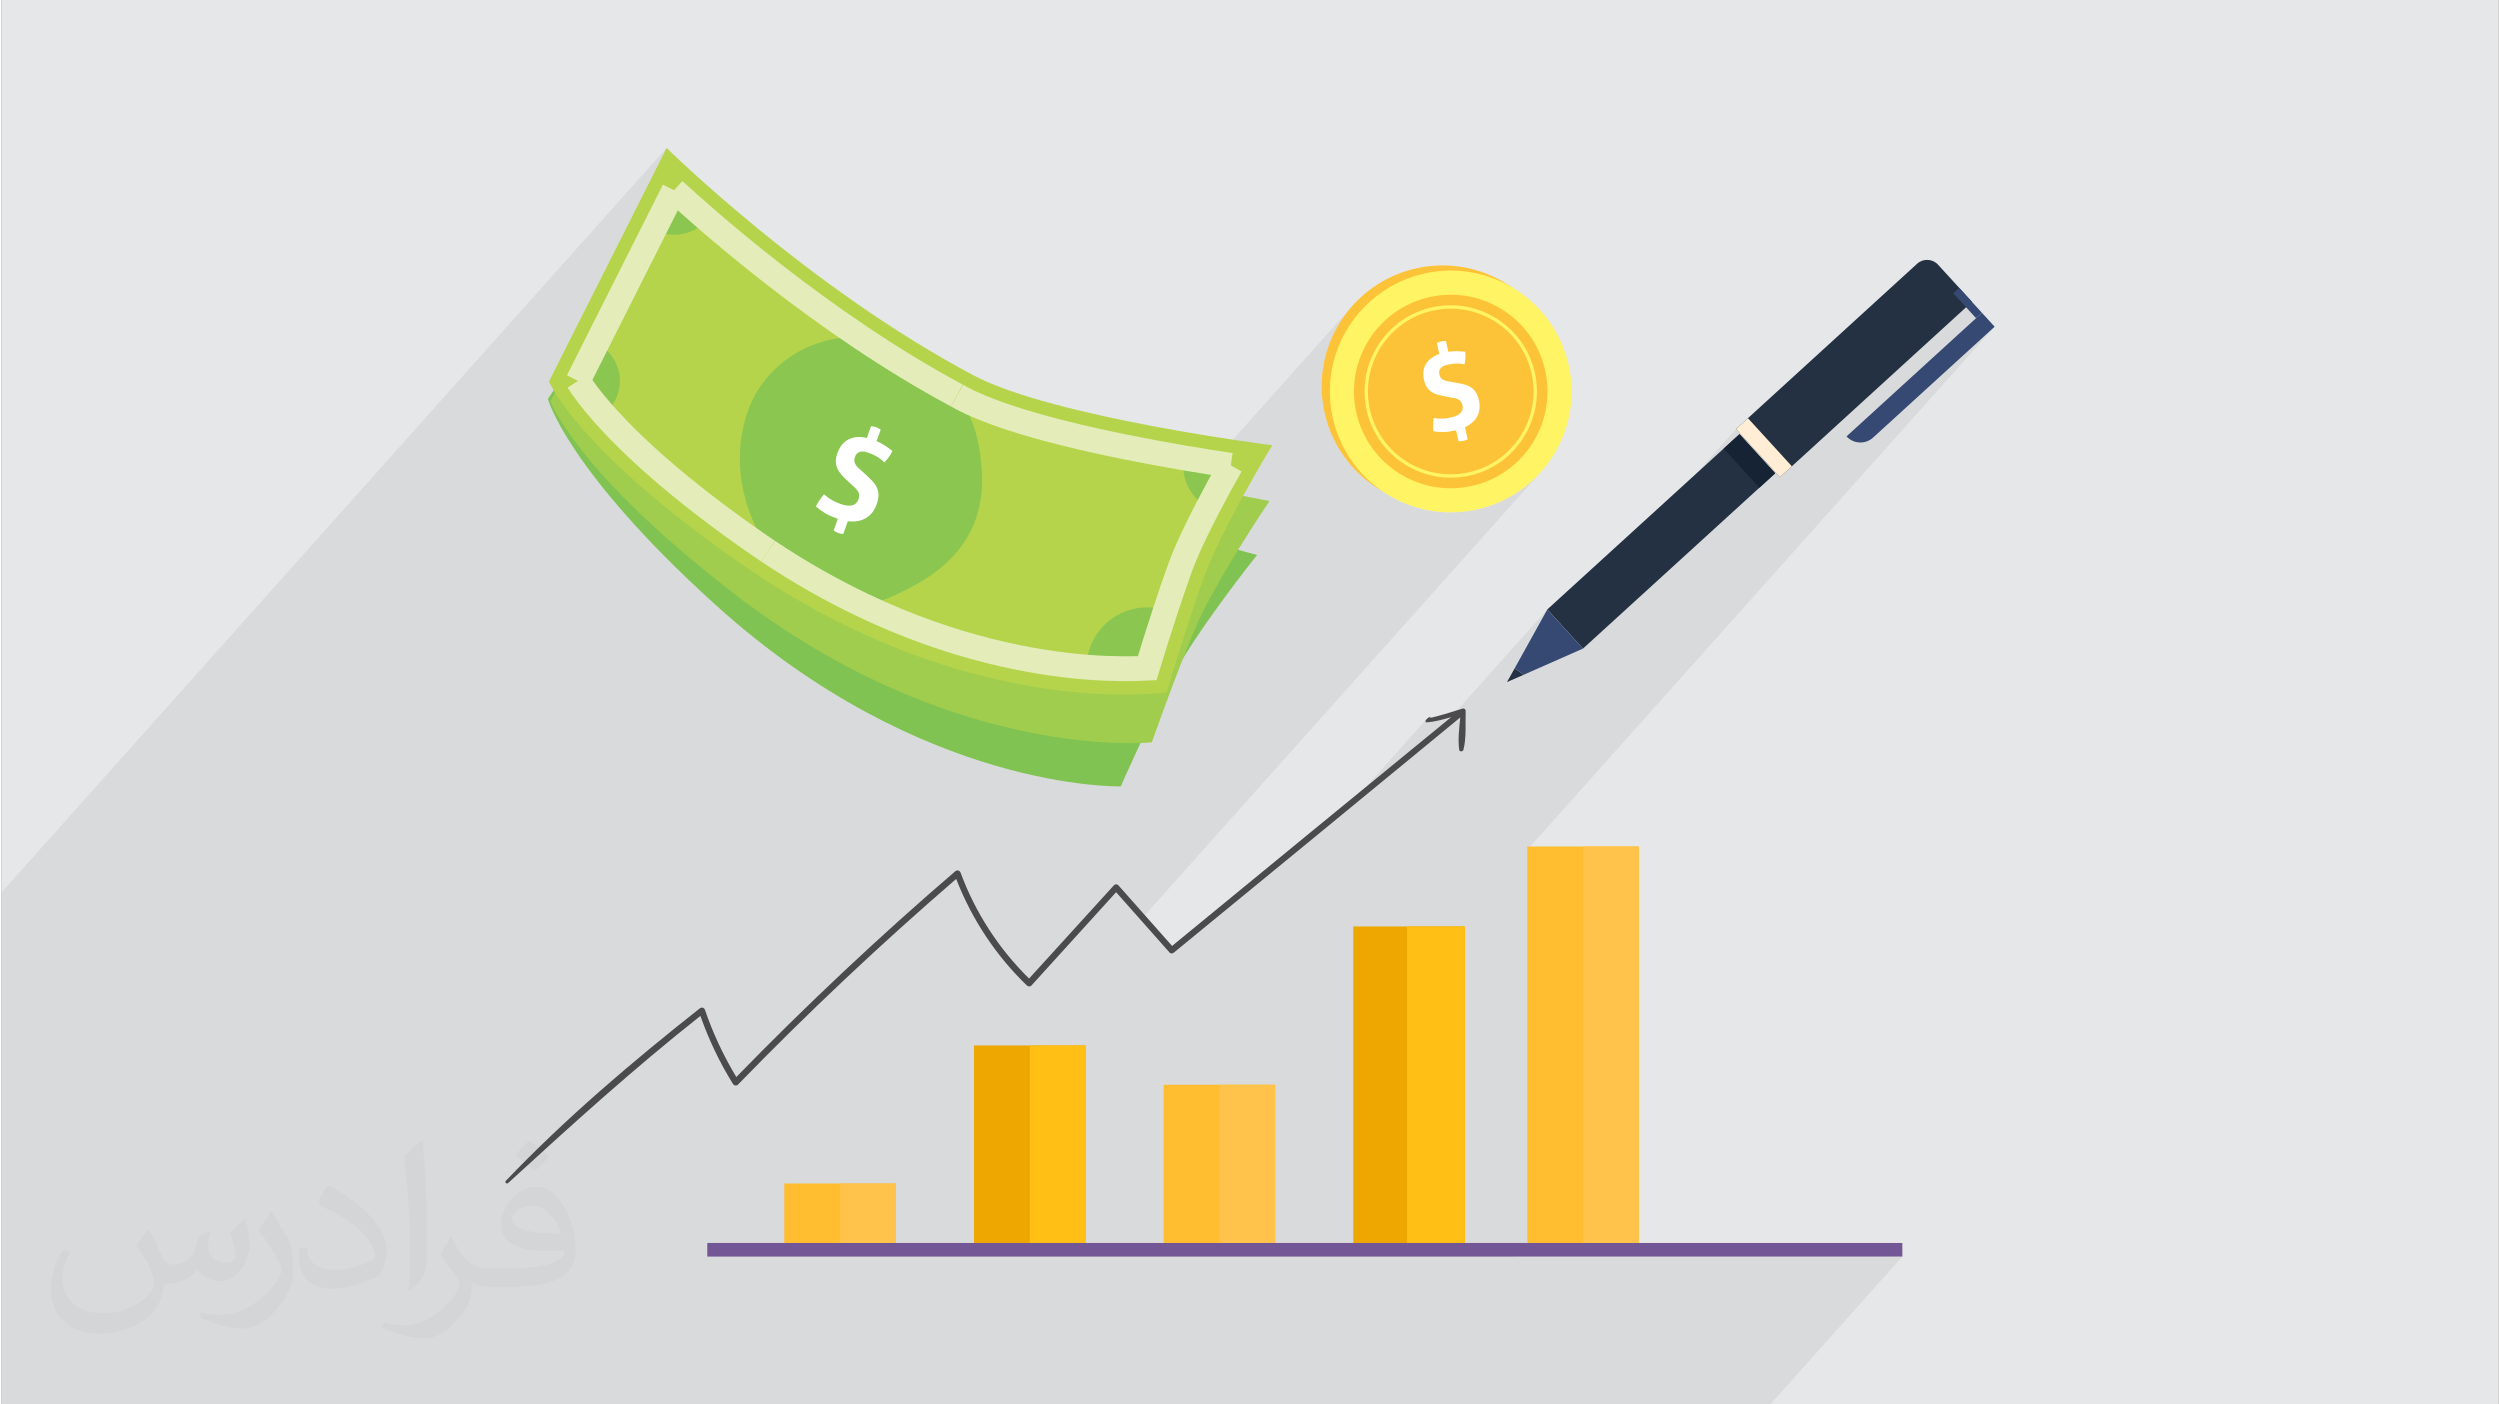 <?xml version="1.0" encoding="UTF-8"?>
<!DOCTYPE svg PUBLIC "-//W3C//DTD SVG 1.0//EN" "http://www.w3.org/TR/2001/REC-SVG-20010904/DTD/svg10.dtd">
<!-- Creator: CorelDRAW 2017 -->
<svg xmlns="http://www.w3.org/2000/svg" xml:space="preserve" width="356px" height="200px" version="1.0" shape-rendering="geometricPrecision" text-rendering="geometricPrecision" image-rendering="optimizeQuality" fill-rule="evenodd" clip-rule="evenodd"
viewBox="0 0 35600 20025"
 xmlns:xlink="http://www.w3.org/1999/xlink">
 <rect x="0" y="0" width="35600" height="20025" fill="#808080" stroke="none"/>
 <g id="Layer_x0020_1">
  <g id="_1810344625504">
   <path fill="#E6E7E8" d="M0 0l35600 0 0 20025 -35600 0 0 -20025z"/>
   <path fill="#373435" fill-opacity="0.031" d="M2102 17538c67,103 111,202 155,311 31,64 48,183 198,183 44,0 107,-14 163,-45 63,-33 111,-82 135,-159l61 -201 145 -72 10 10c-19,76 -24,148 -24,206 0,169 145,233 262,233 68,0 128,-33 128,-95 0,-81 -34,-216 -78,-338 68,-68 136,-136 214,-191l12 6c34,144 53,286 53,381 0,92 -41,195 -75,263 -70,132 -194,237 -344,237 -114,0 -240,-57 -327,-163l-5 0c-83,101 -209,194 -412,194l-63 0c-10,134 -39,229 -82,313 -122,237 -480,404 -817,404 -470,0 -705,-272 -705,-632 0,-223 72,-431 184,-577l92 37c-70,134 -116,261 -116,385 0,338 274,499 591,499 293,0 657,-188 722,-404 -24,-237 -114,-348 -250,-565 42,-72 95,-144 160,-220l13 0 0 0 0 0zm5414 -1273c99,62 196,136 290,221 -53,74 -118,142 -201,201 -94,-76 -189,-142 -286,-212 66,-74 131,-146 197,-210zm51 925c-160,0 -291,105 -291,183 0,167 320,219 702,217 -48,-196 -215,-400 -411,-400zm-359 894c208,0 390,-6 528,-41 155,-39 286,-118 286,-171 0,-15 0,-31 -5,-46 -87,9 -186,9 -274,9 -281,0 -496,-64 -581,-223 -22,-43 -36,-93 -36,-148 0,-153 65,-303 181,-406 97,-84 204,-138 313,-138 196,0 354,159 463,408 60,136 101,292 101,490 0,132 -36,243 -118,326 -153,148 -434,204 -865,204l-197 0 0 0 -51 0c-106,0 -184,-19 -244,-66l-10 0c2,24 5,49 5,72 0,97 -32,220 -97,319 -192,286 -400,410 -579,410 -182,0 -405,-70 -606,-161l36 -70c66,27 155,45 279,45 325,0 751,-313 804,-617 -12,-25 -33,-58 -65,-93 -94,-113 -155,-208 -211,-307 49,-95 92,-171 134,-239l16 -2c139,282 265,445 546,445l43 0 0 0 204 0 0 0 0 0zm-1406 299c24,-130 26,-276 26,-412l0 -202c0,-377 -48,-925 -87,-1281 68,-75 163,-161 238,-219l21 6c51,449 64,971 64,1450 0,126 -5,250 -17,340 -8,114 -73,200 -214,332l-31 -14 0 0 0 0zm-1447 -596c7,177 94,317 397,317 189,0 349,-49 526,-133 31,-15 48,-33 48,-50 0,-111 -84,-257 -228,-391 -138,-126 -322,-237 -494,-311 -58,-25 -77,-52 -77,-76 0,-52 68,-159 123,-235l20 -2c196,103 416,255 579,426 148,157 240,315 240,488 0,128 -39,250 -102,361 -216,109 -446,191 -674,191 -276,0 -465,-129 -465,-434 0,-33 0,-85 12,-151l95 0 0 0 0 0zm-500 -502l172 278c63,103 121,214 121,391l0 227c0,183 -117,379 -306,572 -147,132 -278,188 -399,188 -180,0 -386,-56 -623,-159l26 -70c76,21 163,37 270,37 341,-2 690,-251 850,-556 19,-35 27,-68 27,-91 0,-35 -20,-74 -34,-109 -87,-165 -184,-315 -291,-453 56,-88 111,-173 172,-257l15 2 0 0 0 0z"/>
   <path fill="#373435" fill-opacity="0.078" d="M20358 10235l-52 59 -1 -1 -2 -5 -2 -6 0 -6 2 -6 4 -5 -1240 1388 -54 44 -128 105 -127 104 -128 105 -127 105 -128 105 -127 104 -128 105 -128 105 -127 104 -128 105 -128 105 -127 105 -128 104 -127 105 -128 105 -128 104 -127 105 -128 104 -7 5 -8 4 -8 3 -9 1 -8 0 -9 -2 -7 -4 -7 -7 -96 -107 -95 -108 -95 -107 -95 -108 -31 -35 5671 -6347 -120 115 -132 104 -142 90 -152 77 -161 63 -171 47 -91 17 -91 13 -90 8 -90 3 -90 -2 -88 -7 -88 -10 -86 -16 -86 -19 -84 -24 -82 -28 -81 -32 -79 -36 -76 -40 -75 -44 -73 -47 -147 -95 -136 -109 -126 -124 -113 -136 -98 -148 -84 -159 -68 -170 -50 -180 -29 -174 -11 -173 5 -170 23 -167 38 -163 54 -157 68 -151 82 -144 96 -135 108 -125 -5718 6400 -49 -18 -229 -89 -236 -99 -241 -110 -248 -121 -252 -132 -257 -143 -262 -157 -265 -169 -268 -183 -270 -197 -273 -211 -275 -227 -275 -242 -375 -348 -335 -327 -295 -306 -260 -284 -226 -263 -194 -241 -164 -219 -138 -197 -113 -174 -90 -152 -71 -129 -52 -105 -37 -83 -23 -59 -12 -36 -4 -12 83 -122 -17 -30 -15 -25 -12 -22 -9 -18 -7 -13 -4 -10 -3 -6 -1 -2 1678 -3331 -9482 10615 0 1452 0 202 0 29 0 5610 0 8 4341 0 60 0 614 0 252 0 960 0 118 0 81 0 492 0 895 0 153 0 39 0 45 0 34 0 94 0 167 0 758 0 180 0 9 0 55 0 19 0 269 0 435 0 827 0 63 0 628 0 25 0 8 0 1 0 12 0 173 0 106 0 1 0 133 0 151 0 65 0 42 0 100 0 39 0 52 0 13 0 411 0 265 0 242 0 117 0 32 0 398 0 61 0 281 0 53 0 143 0 135 0 42 0 2527 0 2480 0 5521 0 1884 -2109 -5521 0 173 -194 0 -5605 6664 -7459 -1733 1581 -44 33 -48 22 -13 3 1573 -1760 -142 -156 -2484 2267 -171 156 -626 -686 -3196 3577 -69 31 108 -195 467 -842 -1373 1537 -41 12 -43 12 -43 12 -44 10 -43 9 -44 8 -43 7 -44 4 -6 0 -4 -2 62 -70 -1 1 -14 6z"/>
   <g>
    <path fill="#4B4B4D" fill-rule="nonzero" d="M20875 10136c1,-22 -23,-40 -44,-33 -85,27 -171,54 -257,79 -40,11 -80,22 -120,33 -13,4 -140,37 -82,14 5,-2 3,-10 -3,-9 -30,11 -39,21 -62,45 -12,12 -4,37 14,35 116,-10 233,-41 347,-75 -1328,1086 -2653,2174 -3979,3262 -255,-288 -511,-576 -766,-865 -15,-18 -48,-17 -63,0 -403,443 -807,887 -1210,1330 -432,-426 -766,-939 -976,-1509 -13,-33 -50,-43 -77,-20 -1084,931 -2125,1910 -3121,2933 -182,-303 -333,-622 -447,-958 -12,-34 -49,-41 -76,-19 -965,762 -1913,1567 -2763,2457 -20,21 10,51 32,32 895,-819 1789,-1631 2742,-2383 120,339 274,663 464,969 15,25 51,32 72,10 993,-1023 2031,-2001 3111,-2932 223,574 564,1091 1008,1519 17,17 48,19 65,0 402,-443 805,-887 1207,-1330 254,286 508,573 762,860 17,20 45,15 63,0 1362,-1116 2723,-2233 4082,-3352 -15,153 -36,316 -15,462 4,31 53,28 60,0 44,-173 27,-378 32,-555z"/>
    <g>
     <path fill="#EDA700" fill-rule="nonzero" d="M20863 17722l-1590 0 0 -4513 1590 0 0 4513z"/>
     <path fill="#FFBF14" fill-rule="nonzero" d="M20863 17722l-826 0 0 -4513 826 0 0 4513z"/>
    </g>
    <g>
     <path fill="#FFBD2F" fill-rule="nonzero" d="M18159 17722l-1590 0 0 -2256 1590 0 0 2256z"/>
     <path fill="#FFC34B" fill-rule="nonzero" d="M18159 17722l-795 0 0 -2256 795 0 0 2256z"/>
    </g>
    <g>
     <path fill="#FFBD2F" fill-rule="nonzero" d="M23343 17722l-1590 0 0 -5653 1590 0 0 5653z"/>
     <path fill="#FFC34B" fill-rule="nonzero" d="M23343 17722l-795 0 0 -5653 795 0 0 5653z"/>
    </g>
    <g>
     <path fill="#EDA700" fill-rule="nonzero" d="M15455 17722l-1590 0 0 -2816 1590 0 0 2816z"/>
     <path fill="#FFBF14" fill-rule="nonzero" d="M15455 17722l-795 0 0 -2816 795 0 0 2816z"/>
    </g>
    <g>
     <path fill="#FFBD2F" fill-rule="nonzero" d="M12750 17722l-1590 0 0 -848 1590 0 0 848z"/>
     <path fill="#FFC34B" fill-rule="nonzero" d="M12750 17722l-795 0 0 -848 795 0 0 848z"/>
    </g>
    <g>
     <path fill="#725695" fill-rule="nonzero" d="M27101 17916l-17039 0 0 -194 17039 0 0 194z"/>
    </g>
    <g>
     <g>
      <path fill="#FDC338" fill-rule="nonzero" d="M22228 5136c205,929 -381,1849 -1311,2055 -929,205 -1849,-382 -2055,-1311 -205,-929 382,-1849 1311,-2055 929,-205 1849,381 2055,1311z"/>
     </g>
     <g>
      <path fill="#FFF464" fill-rule="nonzero" d="M22345 5210c206,929 -381,1849 -1311,2054 -929,206 -1849,-381 -2055,-1310 -205,-929 382,-1849 1311,-2055 929,-206 1849,381 2055,1311z"/>
     </g>
     <g>
      <path fill="#FDC338" fill-rule="nonzero" d="M22009 5284c165,744 -305,1480 -1049,1645 -744,164 -1480,-305 -1645,-1049 -164,-744 305,-1481 1049,-1645 744,-165 1481,305 1645,1049z"/>
     </g>
     <g>
      <path fill="#FFF464" fill-rule="nonzero" d="M20928 6782c-662,146 -1319,-273 -1466,-935 -146,-661 273,-1319 935,-1465 661,-146 1319,273 1465,934 146,662 -273,1319 -934,1466zm-521 -2353l0 0c-636,140 -1038,772 -898,1408 141,636 772,1038 1408,898 636,-141 1039,-773 898,-1408 -140,-636 -772,-1039 -1408,-898z"/>
     </g>
     <g>
      <g>
       <path fill="white" fill-rule="nonzero" d="M20739 6134l-12 3c-32,7 -62,12 -88,16 -26,4 -51,6 -76,7 -24,0 -48,0 -72,-2 -25,-2 -50,-5 -77,-10 -4,-29 -5,-59 -3,-90 1,-31 4,-63 8,-98 45,8 87,11 125,9 38,-1 78,-7 119,-16 63,-14 109,-35 138,-64 29,-29 39,-67 28,-114 -5,-24 -14,-43 -27,-56 -12,-13 -27,-23 -44,-30 -16,-7 -34,-12 -53,-15 -20,-3 -39,-6 -57,-10l-87 -17c-36,-7 -68,-15 -99,-24 -30,-10 -57,-23 -81,-40 -24,-17 -44,-39 -61,-65 -17,-26 -30,-60 -39,-102 -20,-89 -10,-165 29,-228 39,-62 102,-109 189,-140l-35 -157c20,-11 40,-18 62,-23 21,-5 43,-7 67,-6l34 153c41,-5 80,-8 118,-8 39,1 80,3 124,8 6,59 3,119 -10,180 -17,-3 -33,-5 -50,-8 -16,-3 -34,-4 -52,-4 -18,0 -38,1 -61,3 -22,3 -47,7 -75,13 -17,4 -34,9 -50,15 -17,6 -31,15 -44,26 -12,11 -21,25 -26,41 -6,16 -6,36 -1,59 4,19 11,36 21,48 10,12 22,22 36,29 14,6 29,12 46,15 16,4 32,7 48,10l98 17c41,7 79,16 113,25 34,9 64,22 90,40 27,17 49,41 68,70 19,30 34,69 45,118 18,81 10,154 -24,221 -33,66 -92,118 -176,158l38 172c-19,10 -40,18 -62,23 -22,5 -44,7 -67,6l-35 -158z"/>
      </g>
     </g>
    </g>
    <g>
     <g>
      <path fill="#80C352" fill-rule="nonzero" d="M17901 7913c-18,19 -878,1102 -1208,1743 -331,642 -736,1556 -736,1556 0,0 -2835,77 -5779,-2589 -2113,-1913 -2389,-2935 -2389,-2935l2092 -3088c0,0 1743,2235 3927,3781 1047,740 4093,1532 4093,1532z"/>
     </g>
     <g>
      <path fill="#A0CD4D" fill-rule="nonzero" d="M18079 7143c-16,20 -789,1167 -1068,1833 -278,665 -611,1608 -611,1608 0,0 -2820,300 -5965,-2126 -2256,-1742 -2611,-2739 -2611,-2739l1842 -3242c0,0 1913,2090 4213,3460 1101,655 4200,1206 4200,1206z"/>
     </g>
     <g>
      <path fill="#B5D44B" fill-rule="nonzero" d="M18118 6349c-16,20 -730,1205 -975,1883 -245,679 -530,1637 -530,1637 0,0 -2801,441 -6063,-1825 -2341,-1626 -2746,-2605 -2746,-2605l1678 -3330c0,0 2015,1992 4380,3245 1133,599 4256,995 4256,995z"/>
     </g>
     <g>
      <path fill="#8AC650" fill-rule="nonzero" d="M8776 5217c97,252 12,529 -191,686 -187,-211 -301,-370 -366,-472l268 -533c129,64 234,175 289,319z"/>
     </g>
     <g>
      <path fill="#8AC650" fill-rule="nonzero" d="M10062 3134c-65,73 -149,133 -247,171 -173,66 -358,51 -512,-27l285 -565c129,117 288,260 474,421z"/>
     </g>
     <g>
      <path fill="#8AC650" fill-rule="nonzero" d="M16595 8700c-104,318 -199,624 -261,827 -186,10 -483,15 -866,-15 5,-343 216,-664 555,-795 191,-73 392,-74 572,-17z"/>
     </g>
     <g>
      <path fill="#8AC650" fill-rule="nonzero" d="M17526 6635c-101,177 -215,384 -325,597 -138,-74 -250,-196 -310,-353 -44,-117 -55,-237 -36,-351 252,43 481,79 671,107z"/>
     </g>
     <g>
      <path fill="#8AC650" fill-rule="nonzero" d="M13976 6717c49,820 -373,1340 -1076,1691 -195,97 -398,189 -612,225 -438,-209 -894,-463 -1360,-775l0 0c-45,-87 -87,-176 -135,-267 -280,-535 -357,-1167 -148,-1742 241,-666 922,-1082 1606,-1038l1369 828 3 2c7,8 13,16 19,24 229,291 313,683 334,1052z"/>
     </g>
     <g>
      <path fill="none" fill-rule="nonzero" stroke="#E4EDBA" stroke-width="354" stroke-miterlimit="10" d="M17526 6635c-101,177 -215,384 -325,597 -160,306 -311,622 -403,876 -67,186 -136,391 -203,592 -104,318 -199,624 -261,827 -186,10 -483,15 -866,-15 -774,-62 -1899,-270 -3180,-879 -438,-209 -894,-463 -1360,-775"/>
      <path fill="none" fill-rule="nonzero" stroke="#E4EDBA" stroke-width="354" stroke-miterlimit="10" d="M10928 7858l0 0"/>
      <path fill="none" fill-rule="nonzero" stroke="#E4EDBA" stroke-width="354" stroke-miterlimit="10" d="M10928 7858c-57,-38 -113,-76 -169,-115 -1141,-793 -1802,-1420 -2174,-1840 -187,-211 -301,-370 -366,-472"/>
      <path fill="none" fill-rule="nonzero" stroke="#E4EDBA" stroke-width="354" stroke-miterlimit="10" d="M8219 5431l268 -533 816 -1620 285 -565"/>
      <path fill="none" fill-rule="nonzero" stroke="#E4EDBA" stroke-width="354" stroke-miterlimit="10" d="M9588 2713c129,117 288,260 474,421 540,466 1305,1085 2189,1677 432,290 892,572 1369,828"/>
      <path fill="none" fill-rule="nonzero" stroke="#E4EDBA" stroke-width="354" stroke-miterlimit="10" d="M13620 5639l3 2"/>
      <path fill="none" fill-rule="nonzero" stroke="#E4EDBA" stroke-width="354" stroke-miterlimit="10" d="M13623 5641c23,13 45,25 68,37 716,379 2134,673 3164,850 252,43 481,79 671,107"/>
     </g>
     <g>
      <g>
       <path fill="white" fill-rule="nonzero" d="M11923 7397l-12 -4c-35,-13 -66,-25 -93,-37 -26,-12 -51,-24 -74,-38 -23,-14 -45,-28 -67,-44 -21,-16 -43,-34 -66,-54 14,-30 31,-59 51,-87 19,-28 41,-56 65,-86 37,34 74,61 111,82 36,21 77,39 121,55 66,24 122,31 166,21 44,-9 76,-39 94,-90 9,-25 11,-48 7,-68 -4,-19 -12,-37 -23,-53 -12,-16 -26,-31 -42,-46 -16,-14 -32,-28 -47,-43l-70 -66c-30,-28 -56,-54 -78,-81 -23,-27 -40,-55 -53,-85 -12,-30 -18,-62 -18,-96 -1,-35 7,-74 23,-118 34,-95 88,-160 161,-196 73,-35 159,-42 258,-19l60 -167c25,1 49,6 72,14 22,8 44,20 66,35l-59 163c41,18 80,38 115,61 36,23 73,50 111,80 -28,59 -67,113 -115,162 -14,-12 -28,-24 -42,-37 -14,-12 -29,-23 -46,-34 -17,-11 -37,-22 -59,-33 -22,-11 -48,-21 -77,-32 -18,-6 -37,-12 -56,-16 -19,-3 -38,-4 -56,-1 -18,3 -34,11 -49,23 -15,12 -27,30 -35,54 -8,21 -11,40 -9,57 2,18 8,34 17,48 9,15 20,29 33,42 14,13 27,25 40,37l81 73c34,32 64,62 91,90 26,29 47,59 61,91 14,31 21,67 22,105 0,39 -9,84 -28,136 -31,86 -81,150 -152,192 -70,42 -156,57 -257,44l-66 183c-24,-2 -48,-7 -71,-15 -23,-8 -45,-20 -66,-34l60 -168z"/>
      </g>
     </g>
    </g>
    <g>
     <path fill="#233142" fill-rule="nonzero" d="M25355 6804l-626 -686 2583 -2358c86,-78 220,-72 298,14l484 530 -2739 2500z"/>
     <g>
      <path fill="#FFEDD6" fill-rule="nonzero" d="M25355 6804l-626 -686 170 -156 627 686 -171 156z"/>
     </g>
     <path fill="#364972" fill-rule="nonzero" d="M26305 6222l1931 -1762 181 198 -1733 1581c-110,100 -279,92 -379,-17z"/>
     <path fill="#233142" fill-rule="nonzero" d="M22548 9247l-509 -558 2740 -2499 509 558 -2740 2499z"/>
     <path fill="#162334" fill-rule="nonzero" d="M25062 6954l-509 -558 226 -206 509 558 -226 206z"/>
     <path fill="#233142" fill-rule="nonzero" d="M21464 9725l233 -102c-37,-36 -80,-67 -125,-92l-108 194z"/>
     <path fill="#364972" fill-rule="nonzero" d="M22039 8689l-467 842c45,25 88,56 125,92l851 -376 -509 -558z"/>
     <path fill="#364972" fill-rule="nonzero" d="M28152 4537l-325 -356 84 -77 325 356 -84 77z"/>
    </g>
   </g>
  </g>
 </g>
</svg>
